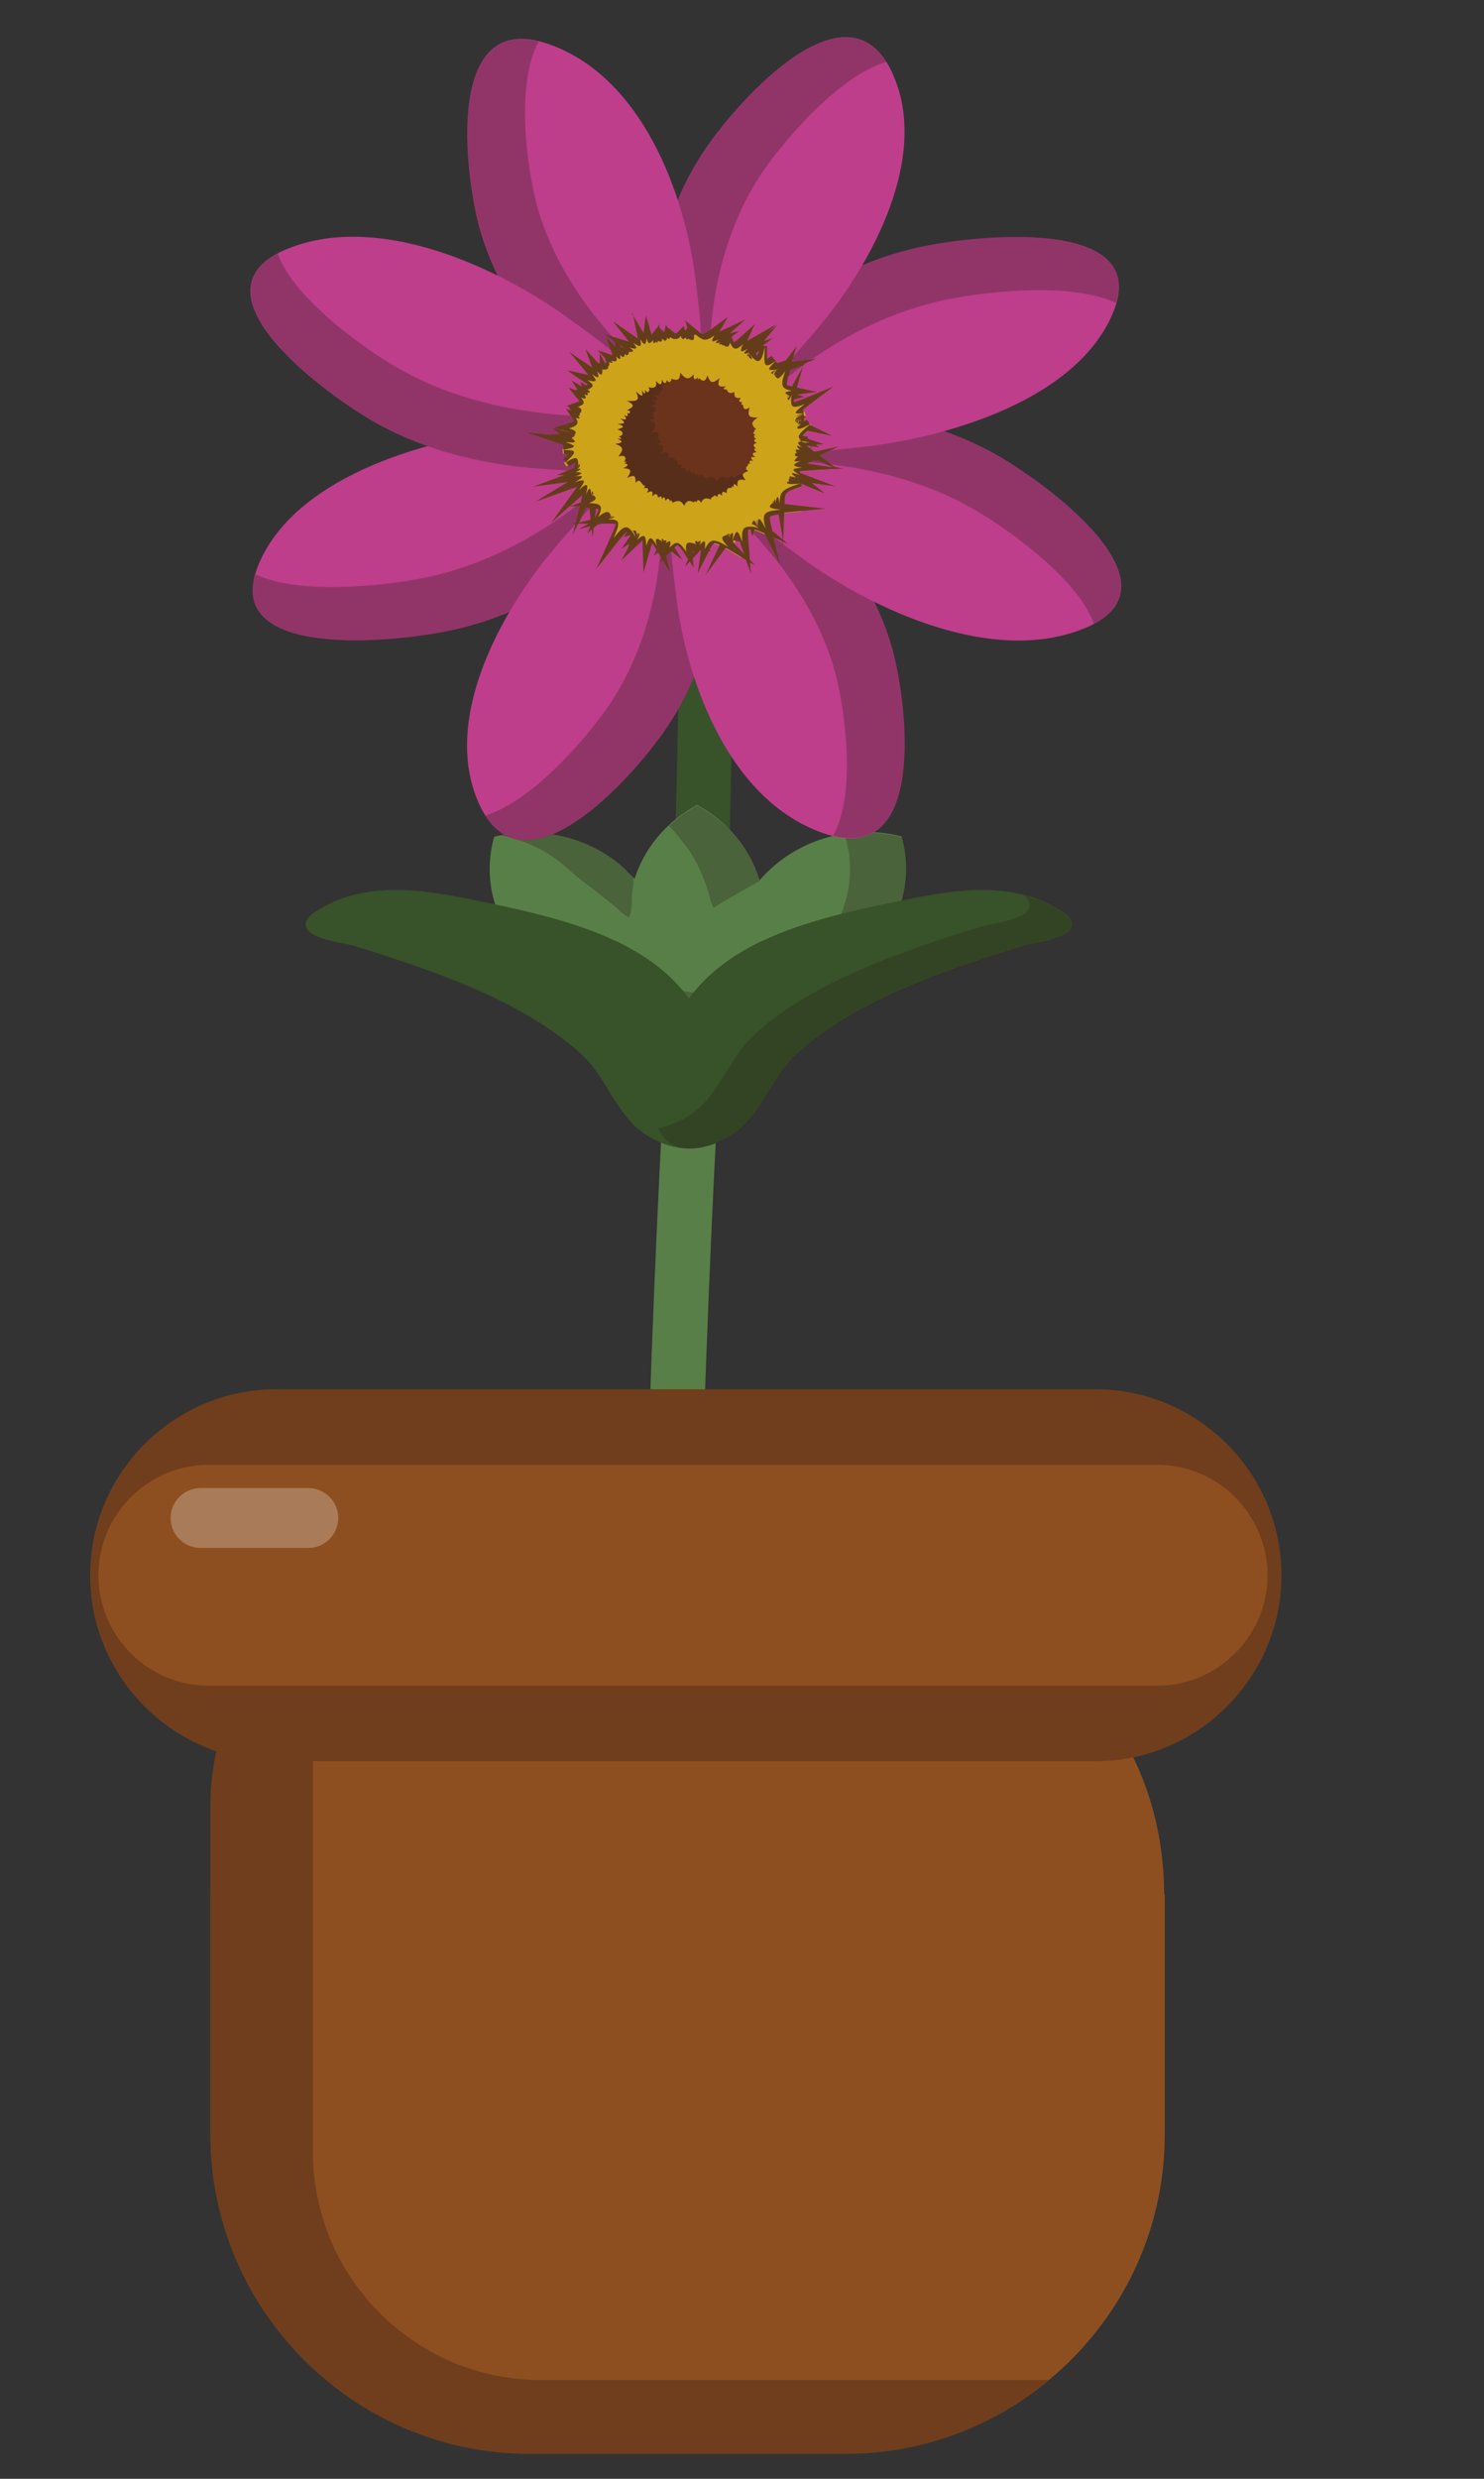 <?xml version="1.0" encoding="UTF-8"?>
<svg xmlns="http://www.w3.org/2000/svg" version="1.1" viewBox="0 0 44.62 74.51">
  <rect x="0" y="0" width="44.62" height="74.51" fill="#333333" stroke="none"/>
  <defs>
    <style>
      .cls-1 {
        fill: #633d1a;
      }

      .cls-2, .cls-3 {
        fill: #292019;
      }

      .cls-4 {
        fill: #8e4f20;
      }

      .cls-3, .cls-5 {
        opacity: .3;
      }

      .cls-6 {
        fill: #385229;
      }

      .cls-7 {
        fill: #6b331b;
      }

      .cls-8 {
        fill: #597f48;
      }

      .cls-9 {
        fill: #fff;
      }

      .cls-10 {
        opacity: .25;
      }

      .cls-11 {
        fill: #703e1c;
      }

      .cls-12 {
        fill: #be3e8b;
      }

      .cls-13 {
        fill: #cda419;
      }
    </style>
  </defs>
  <!-- Generator: Adobe Illustrator 28.7.0, SVG Export Plug-In . SVG Version: 1.2.0 Build 136)  -->
  <g>
    <g id="Livello_1">
      <g id="FLOWER_3">
        <g id="FLOWER_3-2" data-name="FLOWER_3">
          <g>
            <g>
              <path class="cls-6" d="M20.3,45.29s6.26-1.8,7.81,4.8c0,0-6.06-2.16-7.6-1.44l-.21-3.36Z"/>
              <path class="cls-8" d="M20.16,71.54c-.44,0-.81-.33-.82-.74-.49-18.21.55-36.72.56-36.9.02-.42.4-.74.86-.72.45.02.8.38.78.8-.01.18-1.04,18.63-.56,36.78.01.42-.35.76-.8.78,0,0-.01,0-.02,0Z"/>
              <path class="cls-6" d="M19.77,45.29s-6.26-1.8-7.81,4.8c0,0,6.06-2.16,7.6-1.44l.21-3.36Z"/>
              <path class="cls-6" d="M21.05,28.78h0c-.45,0-.82-.2-.81-.45l.22-10.18c0-.24.37-.44.82-.44h0c.45,0,.82.2.81.45l-.22,10.18c0,.24-.37.44-.82.44Z"/>
              <g>
                <path class="cls-8" d="M26.07,28.78c-1.06.98-2.57,1.31-3.92.97-.17.21-.37.4-.58.56-.19.15-.39.28-.61.4-.05-.03-.1-.05-.14-.08-.18-.1-.35-.22-.5-.35-.19-.15-.37-.33-.53-.51-1.34.31-2.82-.02-3.87-.99-1.07-.98-1.42-2.37-1.06-3.63,1.36-.33,2.87-.01,3.93.97.1.1.2.2.29.3.28-.89.9-1.65,1.73-2.14.05-.03.1-.06.14-.09.92.49,1.61,1.31,1.89,2.27.1-.12.22-.24.34-.35,1.07-.98,2.58-1.31,3.93-.97.36,1.26.01,2.64-1.06,3.63Z"/>
                <g class="cls-5">
                  <path class="cls-2" d="M17.09,26.13c.26.24.57.46.85.68.2.16.4.32.59.47.12.1.23.24.39.29.08-.2.08-.42.08-.63,0-.17.09-.42.02-.58-.07-.16-.26-.28-.4-.39-.37-.31-.81-.56-1.28-.72-.72-.24-1.53-.29-2.28-.14.74.15,1.45.48,2.03,1.02Z"/>
                  <path class="cls-2" d="M21.18,26.47c.07.18.12.35.17.53.02.09.04.18.09.26,0,.01.02.02.03.02,0,0,.02,0,.02-.01.11-.1,1.36-.79,1.36-.79-.11-.32-.27-1.32-1.89-2.27-.05.03-.1.05-.14.09-.26.15-.49.33-.71.53.03-.03.58.68.62.74.18.28.33.59.45.9Z"/>
                  <path class="cls-2" d="M18.14,29.83s-.04-.04-.06-.06c-.05.01-.09.02-.14.03.07.01.13.02.2.03Z"/>
                  <path class="cls-2" d="M20.44,29.76c-.1.12-.22.24-.33.35.07.06.13.12.2.18.16.13.33.25.5.35.05.03.09.06.14.08.21-.11.42-.25.61-.4.18-.14.35-.3.5-.47-.54.07-1.09.04-1.62-.09Z"/>
                  <path class="cls-2" d="M27.12,25.16c-.62-.15-1.28-.17-1.9-.04.07.01.13.03.2.04.36,1.26.01,2.64-1.06,3.63-.58.53-1.28.87-2.02,1.01,1.3.26,2.72-.08,3.73-1.01,1.07-.98,1.42-2.37,1.06-3.63Z"/>
                </g>
                <path class="cls-6" d="M18.5,28.28c-1.29-.61-2.81-.93-4.26-1.23-1.6-.33-3.32-.58-4.75.35-.12.08-.23.16-.28.29-.19.52,1.09.64,1.4.73,2.35.73,5.03,1.62,6.84,3.24.67.6.94,1.45,1.55,2.1.65.7,2.25,1.25,2.66.08.28-.78-.03-1.83-.3-2.59-.51-1.47-1.58-2.37-2.87-2.98Z"/>
                <path class="cls-6" d="M22.93,28.28c1.29-.61,2.81-.93,4.26-1.23,1.6-.33,3.32-.58,4.75.35.12.08.23.16.28.29.19.52-1.09.64-1.4.73-2.35.73-5.03,1.62-6.84,3.24-.67.6-.94,1.45-1.55,2.1-.65.7-2.25,1.25-2.66.08-.28-.78.03-1.83.3-2.59.51-1.47,1.58-2.37,2.87-2.98Z"/>
                <g class="cls-5">
                  <path class="cls-2" d="M32.22,27.7c-.04-.12-.16-.21-.28-.29-.37-.24-.76-.4-1.16-.5.07.06.13.12.16.2.19.52-1.09.64-1.4.73-2.35.73-5.03,1.62-6.84,3.24-.67.6-.94,1.45-1.55,2.1-.31.33-.84.64-1.36.73.45,1.09,2,.54,2.64-.14.61-.65.88-1.5,1.55-2.1,1.82-1.62,4.49-2.5,6.84-3.24.3-.09,1.58-.21,1.4-.73Z"/>
                </g>
              </g>
            </g>
            <g>
              <path class="cls-12" d="M20.8,13.44c-.04-.09-.1-.17-.18-.25-.82-.76-4.13-.38-5.19-.27-2.74.29-6.64,1.47-7.68,4.11-1.13,2.87,4.3,2.28,5.99,1.88,1.72-.4,3.26-1.26,4.59-2.33.7-.56,2.87-2.17,2.46-3.14Z"/>
              <path class="cls-3" d="M20.8,13.44c-.04-.09-.1-.17-.18-.25-.17-.15-.44-.26-.77-.33-.55.84-1.74,1.73-2.23,2.12-1.33,1.07-2.87,1.92-4.59,2.33-1.14.27-3.97.62-5.35-.05-.77,2.61,4.42,2.04,6.07,1.66,1.72-.4,3.26-1.26,4.59-2.33.7-.56,2.87-2.17,2.46-3.14Z"/>
              <path class="cls-12" d="M20.94,13.25c-.1-.04-.2-.06-.32-.06-1.16,0-3.21,2.43-3.87,3.2-1.72,1.99-3.56,5.37-2.28,7.91,1.4,2.76,4.79-1.19,5.68-2.58.91-1.41,1.34-3.02,1.46-4.64.06-.86.37-3.4-.67-3.83Z"/>
              <path class="cls-3" d="M20.94,13.25c-.1-.04-.2-.06-.32-.06-.24,0-.51.1-.8.27.25.95.1,2.36.05,2.95-.12,1.62-.56,3.23-1.46,4.64-.6.93-2.33,3.02-3.82,3.46,1.46,2.35,4.69-1.44,5.56-2.78.91-1.41,1.34-3.02,1.46-4.64.06-.86.37-3.4-.67-3.83Z"/>
              <path class="cls-12" d="M20.9,13.02c-.1.03-.19.09-.27.17-.83.76-.41,3.81-.29,4.79.31,2.53,1.6,6.12,4.46,7.08,3.11,1.04,2.47-3.96,2.04-5.53-.44-1.59-1.37-3.01-2.53-4.23-.61-.65-2.35-2.64-3.41-2.27Z"/>
              <path class="cls-3" d="M20.9,13.02c-.1.03-.19.09-.27.17-.17.15-.28.4-.36.71.91.5,1.87,1.6,2.3,2.05,1.16,1.23,2.09,2.65,2.53,4.23.29,1.05.67,3.66-.05,4.94,2.83.71,2.22-4.08,1.8-5.6-.44-1.59-1.37-3.01-2.53-4.23-.61-.65-2.35-2.64-3.41-2.27Z"/>
              <path class="cls-12" d="M20.69,12.89c-.04.09-.07.19-.07.3,0,1.07,2.63,2.96,3.47,3.57,2.16,1.58,5.82,3.28,8.58,2.1,3-1.29-1.29-4.41-2.8-5.24-1.53-.84-3.27-1.24-5.03-1.35-.93-.06-3.69-.34-4.15.62Z"/>
              <path class="cls-3" d="M20.69,12.89c-.04.09-.07.19-.07.3,0,.22.11.47.29.74,1.03-.23,2.56-.09,3.2-.05,1.76.11,3.51.51,5.03,1.35,1.01.55,3.28,2.15,3.75,3.52,2.54-1.35-1.56-4.33-3.02-5.13-1.53-.84-3.27-1.24-5.03-1.35-.93-.06-3.69-.34-4.15.62Z"/>
              <path class="cls-12" d="M20.44,12.93c.04.09.1.17.18.25.82.76,4.13.38,5.19.27,2.74-.29,6.64-1.47,7.68-4.11,1.13-2.87-4.3-2.28-5.99-1.88-1.72.4-3.26,1.26-4.59,2.33-.7.56-2.87,2.17-2.46,3.14Z"/>
              <path class="cls-3" d="M20.44,12.93c.04.09.1.17.18.25.17.15.44.26.77.33.55-.84,1.74-1.73,2.23-2.12,1.33-1.07,2.87-1.92,4.59-2.33,1.14-.27,3.97-.62,5.35.05.77-2.61-4.42-2.04-6.07-1.66-1.72.4-3.26,1.26-4.59,2.33-.7.56-2.87,2.17-2.46,3.14Z"/>
              <path class="cls-12" d="M20.3,13.12c.1.04.2.06.32.06,1.16,0,3.21-2.43,3.87-3.2,1.72-1.99,3.56-5.37,2.28-7.91-1.4-2.76-4.79,1.19-5.68,2.58-.91,1.41-1.34,3.02-1.46,4.64-.06.86-.37,3.4.67,3.83Z"/>
              <path class="cls-3" d="M20.3,13.12c.1.04.2.06.32.06.24,0,.51-.1.8-.27-.25-.95-.1-2.36-.05-2.95.12-1.62.56-3.23,1.46-4.64.6-.93,2.33-3.02,3.82-3.46-1.46-2.35-4.69,1.44-5.56,2.78-.91,1.41-1.34,3.02-1.46,4.64-.06.86-.37,3.4.67,3.83Z"/>
              <path class="cls-12" d="M20.35,13.35c.1-.03.19-.09.27-.17.83-.76.41-3.81.29-4.79-.31-2.53-1.6-6.12-4.46-7.08-3.11-1.04-2.47,3.96-2.04,5.53.44,1.59,1.37,3.01,2.53,4.23.61.65,2.35,2.64,3.41,2.27Z"/>
              <path class="cls-3" d="M20.35,13.35c.1-.03.19-.09.27-.17.17-.15.28-.4.36-.71-.91-.5-1.87-1.6-2.3-2.05-1.16-1.23-2.09-2.65-2.53-4.23-.29-1.05-.67-3.66.05-4.94-2.83-.71-2.22,4.08-1.8,5.6.44,1.59,1.37,3.01,2.53,4.23.61.65,2.35,2.64,3.41,2.27Z"/>
              <path class="cls-12" d="M20.55,13.48c.04-.09.07-.19.07-.3,0-1.07-2.63-2.96-3.47-3.57-2.16-1.58-5.82-3.28-8.58-2.1-3,1.29,1.29,4.41,2.8,5.24,1.53.84,3.27,1.24,5.03,1.35.93.06,3.69.34,4.15-.62Z"/>
              <path class="cls-3" d="M20.55,13.48c.04-.09.07-.19.07-.3,0-.22-.11-.47-.29-.74-1.03.23-2.56.09-3.2.05-1.76-.11-3.51-.51-5.03-1.35-1.01-.55-3.28-2.15-3.75-3.52-2.54,1.35,1.56,4.33,3.02,5.13,1.53.84,3.27,1.24,5.03,1.35.93.06,3.69.34,4.15-.62Z"/>
              <g>
                <path class="cls-13" d="M21.19,16.37s-.08.09-.08.09l-.25.28.14-.32s-.05-.02-.05-.02l-.08.05.03-.07s-.08-.02-.11-.02c-.03.01-.05.05-.04.2l.03.29-.16-.24c-.07-.1-.16-.23-.22-.23-.05,0-.12.06-.17.12l-.2.21.08-.28c.03-.1.03-.13.03-.13l-.24.18.09.35-.24-.4c-.08-.14-.12-.18-.14-.19,0,0-.01.04-.06.18l-.12.41-.02-.43c0-.19-.03-.23-.03-.24,0,0-.03.02-.12.11l-.31.29s.2-.38.21-.39l-.07.03c-.03-.06-.07-.12-.11-.17-.03-.04-.06-.07-.09-.08,0,0,0,0,0,0-.1,0-.22.14-.33.29l-.34.43.22-.5c.04-.1.16-.36.12-.42-.02-.04-.17-.04-.24-.04h-.22l-.17.04-.08.06.02-.05h-.02s.03,0,.03,0l.02-.05h-.15l.17-.04.06-.13c.02-.05.1-.22.07-.26-.02-.03-.11-.05-.19-.05l-.03.25-.04-.25s-.22,0-.22,0l-.14.3.07-.3h-.08s.09-.04.09-.04l.07-.29c.02-.08.03-.14.04-.18-.02.02-.06.06-.14.12l-.49.44.38-.53c.11-.16.14-.21.14-.23-.02.04-.15.08-.2.1l-.64.23s.65-.4.68-.42c-.02,0-.71.1-.71.1,0,0,.64-.23.65-.23l-.27-.02s.31-.13.32-.13h0s0,0,0,0c0,0,.02,0,.02-.01h-.03s-.02-.05-.02-.05c.03-.06.03-.11.03-.15-.02-.01-.03-.02-.06-.02-.08,0-.19.07-.24.1l-.08-.11c.07-.06.23-.21.26-.27,0,0-.01,0-.02,0-.02,0-.27,0-.27,0l-.02-.14c.12-.02.21-.04.26-.06-.04,0-.09-.02-.16-.05l-.59-.2.62.07c.07,0,.13.01.17.01h-.05s0,0,0,0h0s-.35-.1-.35-.1l.33-.02.04.05.02-.06v-.04s.06-.07.06-.07c0,0,0,0-.01,0-.04,0-.09-.02-.15-.04l-.23-.06.22-.07c.16-.05.2-.09.2-.11,0-.02,0-.06-.04-.11l-.1-.16.18.05-.1-.15h.02s.11-.17.11-.17c.11-.04.12-.06.12-.07,0,0,0-.03-.06-.1l-.15-.19.23.08-.15-.25.27.15-.02-.09-.08-.02.07-.02v-.04s.03.03.03.03h.03c.1-.05.12-.07.12-.08,0,0,0,0,0,0,0,0-.02-.03-.11-.1l-.29-.2.35.07s.1.02.14.02c-.01-.02-.38-.47-.38-.47,0,0,.45.31.47.32,0-.02-.16-.41-.16-.41l.25.28c.06.06.08.07.08.07l-.1-.14h.13s.11-.02.11-.02l-.04-.15.17-.07-.11-.12.25.1-.1-.3.19.17-.05-.25.17.2.03-.17.13.15s.06-.04.09-.05c-.01,0-.41-.28-.41-.28,0,0,.48.14.5.15-.01-.01-.33-.42-.33-.42l.38.26c.07.05.11.07.13.08,0-.02-.01-.05-.02-.12l-.08-.39s.25.4.26.42c0-.02.05-.39.05-.39l.09.31c.02.08.04.09.04.1l.14-.19v.04s.12.08.12.08v-.17s.14.12.14.12l.04-.16.13.14h.17s.08-.09.08-.09l.17.06.1-.12.04.17h.11s-.06-.21-.06-.21l.16.09c.12.1.18.13.24.13s.13-.03.24-.12l.27-.21s-.19.33-.2.35c.02,0,.52-.25.52-.25l-.32.27.17-.04-.18.19h.15s.04-.19.04-.19l.11.11c.05.09.08.14.11.14.03,0,.09-.04.17-.11l.26-.23s-.18.38-.18.4c.02-.01.58-.33.58-.33l-.4.38.06-.02v.05h0,0s.29-.08.29-.08l-.32.19.04.03c.11.08.15.1.17.11.03,0,.07-.07.14-.36l.14.02c-.01.14-.03.44,0,.48.04,0,.17-.09.23-.13l.09.11s-.18.17-.19.21c.05-.05.1-.05.17-.06h.01s0,0,0,0l.29-.04.16-.2-.07.19.26-.03-.29.1-.05.14c-.06.17-.11.33-.07.4.02.04.11.07.22.09h.02s.21-.37.21-.37l-.11.4.28.06-.31.04-.02.08h.03s-.04.03-.04.03c-.01.06-.02.12-.01.17.05.03.09.04.14.04.06,0,.12-.02.17-.04l.49-.2-.42.32c-.18.14-.23.19-.24.21.05-.05.12-.06.21-.07l.03.13s-.02,0-.02,0v.04s0,0,0,0v.02s0,0,0,0h0s-.02.02-.02.02v.03s-.08.05-.1.08h0s.12.09.12.09c.04-.02.09-.05.14-.07l.08.12s-.04.03-.07.06l.19.1-.24-.06c-.11.09-.22.2-.22.24l.24.07v.14s-.07,0-.07,0l-.02.05-.16-.05s.43.33.43.33l.16-.03-.13.06.13.1-.17-.08s-.47.22-.5.24c.03,0,.75.11.75.11l-.63.04c-.08,0-.12.01-.16.02.02.01.71.39.71.39l-.52-.16.32.12-.3-.04h.01s-.04,0-.04,0l.17.13-.23-.09.02.1c-.57.18-.57.23-.58.55v.12s.63.07.63.07l-.64.06-.02.42-.07-.41c-.21.02-.33.05-.36.1-.04.06-.02.19.03.37l.05.19.09.07-.08-.04.09.36-.21-.41-.22-.1c-.07-.03-.14-.04-.21-.04-.11,0-.14.02-.15.04-.05.05-.04.2-.03.35l.04.51-.18-.48c-.06-.15-.1-.24-.12-.26.01.02-.04.17-.06.22l-.13-.03s0-.05.01-.07l-.09.12s.42.44.42.44c0,0-.49-.29-.52-.31l-.19.25.12-.28c-.1-.05-.19-.09-.24-.09-.07,0-.12.05-.21.22l-.19.36s.07-.5.07-.53ZM19.9,16.47l.11-.18s-.04.01-.06.01c-.04,0-.07-.01-.1-.03,0,.02.05.19.05.19ZM21.02,16.36h0s0,0,0,0ZM21.83,16.16s0,.01.02.03l.02-.05h-.03s-.01.02-.01.02ZM19.21,16.08s.01-.04.01-.04c0,0-.02.03-.01.04ZM23,15.92s-.08-.16-.11-.2c0,.03,0,.06,0,.11l.11.09ZM18.35,15.44c-.11.05-.17.09-.26.16h-.01s.05,0,.05,0l.17-.1h.07s-.02-.07-.02-.07ZM23.3,15.19s0,.03.13.05v-.05s-.13,0-.13,0ZM17.62,15.12s.15-.06.16-.06c0,0-.03-.19-.03-.21,0,.02-.13.27-.13.27ZM17.88,15s.01-.01.02-.02h-.01s0,.02,0,.02ZM23.91,14.41l-.06.06c.06,0,.12,0,.19-.01l-.08-.03h0s0,0,0,0h-.03s0,0,0,0h-.01s0,0,0,0h0ZM24.06,13.79s.41-.09.41-.09l-.27-.13.14.14-.14-.05-.08.07h0s-.01,0-.01,0c0,0-.05.04-.05.05ZM24.08,13.68l.09-.02-.09.02ZM24.1,13.35h0ZM23.4,11.3s.09-.09.15-.16v-.02s-.14.05-.14.05c-.06.05-.06.08-.06.09h0s.05.03.05.03Z"/>
                <path class="cls-1" d="M20.92,10.06c.12.1.2.15.28.15.08,0,.16-.04.28-.13-.07.13-.09.18-.04.18.03,0,.09-.02.17-.06-.09.08-.1.11-.06.11.02,0,.06,0,.11-.02-.06.05-.05.06,0,.06.01,0,.02,0,.04,0,0,.02.01.03.04.03,0,0,.01,0,.02,0,.04.02.07.04.1.04,0,0,.01,0,.01,0,.03,0,.06-.04.08-.12.06.12.1.18.17.18.05,0,.12-.04.22-.13-.07.14-.08.21-.03.21.03,0,.09-.03.18-.08-.11.1-.14.15-.09.15.03,0,.07-.01.14-.03,0,0,0,0,0,0-.09.07-.1.1-.05.1,0,0,0,.01.01.01,0,0,0,0,.02,0,0,.04.03.07.08.08,0,0,0,0,.01,0,0,0,0,0,0-.03-.01-.02-.03-.04-.04-.07,0,0,0,0,.01,0,.02.03.04.05.06.07.05.05.09.08.12.09.01,0,.03,0,.04,0,.08,0,.13-.13.2-.42-.03.4-.03.55.07.55.06,0,.14-.05.27-.14-.23.22-.27.28-.14.28.04,0,.1,0,.17-.02,0,0-.01,0-.02.01-.2.08-.2.11-.06.16,0,.04.04.07.09.1-.02,0-.02.01-.01.01.01,0,.03,0,.05-.02.05-.03.11-.09.19-.2-.16.45-.11.52.2.59-.26.03-.24.07-.05.15-.06-.01-.1-.02-.11-.02-.02,0,.02.01.1.04-.1.03-.08.08-.03.11,0,0,.03-.05.09-.16-.03.09-.03.16-.02.22,0,.1.04.14.12.14.06,0,.15-.03.28-.08-.27.21-.33.28-.19.28.05,0,.12,0,.21-.02-.21.07-.29.1-.26.1.02,0,.11-.02.25-.06-.2.07-.28.11-.26.14-.06.05-.03.09.07.14,0,0,0,0,0,.01-.05,0-.08-.01-.08-.01s.02,0,.08.02c0,.02.02.03.03.05-.09.02-.08.06-.04.09,0,0,0,0,.01,0,.02,0,.05,0,.1-.02.06-.02.15-.07.27-.13-.36.29-.44.39-.29.49-.03,0-.05,0-.06,0-.03,0,0,.01.08.04-.17.01-.13.07.01.18-.07-.03-.12-.05-.14-.05-.04,0,0,.05.07.13-.04-.01-.07-.02-.09-.02-.05,0-.04.04,0,.11,0,0-.01,0-.02,0-.04,0-.04.04-.03.08,0,0,.01.02.04.02.01,0,.03,0,.05,0-.08.07-.12.12-.11.14,0,0,.02.01.04.01.03,0,.08,0,.15-.02-.27.12-.28.16.04.21-.33.02-.34.06-.08.21-.11-.03-.18-.05-.21-.05-.05,0-.01.04.1.13-.01,0-.02,0-.03,0-.06-.02-.1-.03-.13-.03-.04,0-.04.02-.03.06-.02.03-.03.06-.02.11-.02,0-.03-.01-.04-.01-.02,0-.02.02-.01.05.01,0,.05.02.11.02,0,0,.01,0,.02,0,.06,0,.15,0,.27-.02-.58.19-.62.25-.63.61-.02-.13-.04-.2-.06-.2-.02,0-.04.06-.07.18,0-.08,0-.12,0-.12-.01,0-.03.04-.06.11,0,0,0,0,0,0,0-.03,0-.05,0-.05,0,0-.02.02-.03.05,0,0,0,0,0,0,0,0,0,0,0,0,0,0,0-.01.01-.01s.01,0,.02.01c0,0,0,0,0,0,0,0,0,0,0,0,0,0,0,0,.01.01,0,0,0,0,0,0-.04,0-.08.04-.1.07-.04.07.03.1.32.13-.53.05-.58.1-.46.57-.1-.2-.16-.29-.2-.29-.03,0-.04.09-.04.24-.02-.14-.02-.21-.03-.21s0,.07.01.2c0,0,0,0,0,0-.03-.13-.06-.18-.09-.18-.02,0-.04.03-.06.08,0-.02,0-.03,0-.03s0,.01,0,.04c0,0,0,0,0-.01,0,0,0,.02,0,.03.03,0,.08.02.14.07,0,0,0,0,0,0,0,0,0,0,0,0,.02.01.04.03.06.05-.09-.04-.17-.05-.24-.05,0,0-.02,0-.03,0-.21,0-.25.12-.22.46-.07-.2-.12-.3-.16-.3-.04,0-.08.09-.14.27.03-.17.03-.24,0-.24-.02,0-.06.04-.11.11,0-.01,0-.02,0-.03.02-.04.02-.06,0-.06-.01,0-.04.02-.07.05-.02,0-.04,0-.06.02,0,0,0,0,0,0-.02,0-.05.02-.06.04-.02.05.03.14.18.29-.21-.13-.35-.19-.44-.19-.11,0-.18.09-.27.26.02-.17.02-.24-.02-.24-.03,0-.07.04-.14.12.04-.09.04-.13.02-.13-.02,0-.05.02-.09.04.01-.03,0-.04-.01-.04-.01,0-.03,0-.05.02,0,0,0,.03.03.08-.08-.03-.15-.05-.2-.05,0,0,0,0,0,0-.09,0-.12.07-.1.27-.12-.18-.2-.26-.28-.26-.06,0-.13.05-.22.14.04-.13.04-.19,0-.19-.02,0-.06.02-.12.06.04-.07.03-.09.01-.09-.01,0-.03,0-.06.02,0-.04-.03-.06-.05-.06,0,0-.01,0-.02,0,0,0,0,.03.03.09-.06-.05-.11-.08-.14-.09-.01,0-.02,0-.03,0-.04,0-.04.06,0,.2-.09-.15-.14-.22-.19-.22-.05,0-.08.08-.13.23,0-.21-.03-.3-.09-.3-.04,0-.1.04-.18.12.07-.14.09-.2.06-.2-.01,0-.04.01-.07.03.02-.03.03-.05.03-.05,0,0-.02.02-.05.05.02-.08,0-.11-.05-.11-.02,0-.04,0-.06,0,0-.01.01-.02.02-.02,0,0,0,0,0,0,0,0,0,0,0,0,0,0-.01.01-.02.02,0,0,0,0,0,0,0,0,0,0,0,.01.04.02.06.08.09.19-.04-.08-.08-.14-.12-.19-.04-.05-.07-.08-.11-.1-.02,0-.04-.01-.06-.01-.09,0-.19.1-.37.32.23-.51.17-.56-.17-.56,0,0,0,0-.01,0,.22-.05.24-.08.13-.1,0,0-.02,0-.06-.01.02-.03,0-.07-.03-.09-.01-.01-.03-.02-.06-.02-.01,0-.03,0-.05.01-.05.02-.12.06-.21.14.15-.34.1-.4-.28-.42.18-.07.22-.12.19-.18-.01-.02-.04-.05-.07-.05,0,0-.01,0-.02,0,0-.03.01-.05.02-.06,0,.01,0,.03.01.04,0-.03,0-.04,0-.04,0,0,0,0,0,0-.01-.04-.02-.06-.03-.06-.01,0-.02.03-.03.11-.01-.12-.03-.19-.05-.19-.02,0-.06.05-.11.17.04-.19.06-.28,0-.28-.04,0-.11.05-.22.16.15-.21.2-.3.11-.3-.05,0-.13.02-.24.07.24-.15.29-.2.17-.2-.04,0-.1,0-.17.02.28-.1.27-.13.04-.14.14-.06.17-.1.12-.1-.02,0-.05,0-.1.03.13-.09.12-.16.07-.18,0,0,0,0,0,0,0,0,0,0,0,0,.01,0,0,.05-.05.13.04-.07.04-.14.03-.18,0-.06-.02-.09-.04-.11-.01,0-.02-.01-.04-.01-.06,0-.16.05-.32.15.35-.32.38-.39.05-.39-.04,0-.08,0-.13,0,.46-.09.45-.12.11-.24.08,0,.13.01.18.01.13,0,.12-.03.03-.1.02,0,.04,0,.04,0,0,0-.01-.01-.08-.04.08-.02.11-.07.11-.12.03-.02.03-.05,0-.08-.03-.03-.09-.06-.18-.08.28-.09.3-.17.2-.32.04.01.06.02.08.02.05,0,.04-.03,0-.09.01,0,.02,0,.03,0,.03,0,.02-.02,0-.05.04-.03.07-.07.06-.11,0-.04-.03-.07-.1-.1.19-.07.22-.13.09-.28.05.02.09.03.11.03.05,0,.04-.04-.01-.13.04.02.07.03.08.03.03,0,.03-.03.01-.09.02.01.03.02.04.02.02,0,.03-.02.03-.05,0-.01-.02-.03-.07-.04.19-.09.23-.14.01-.29.08.02.14.03.18.03.1,0,.07-.06-.05-.21.09.06.15.09.17.09.04,0,.03-.06-.02-.18.06.07.1.1.12.1.03,0,.04-.04.04-.12.01.02.02.03.02.03s0-.01-.02-.05c0,0,0,.01,0,.02,0,0-.01-.02-.02-.03.01,0,.03,0,.04,0,.02,0,.04,0,.05,0,.02,0,.05,0,.06-.01.04-.02.06-.04.04-.08.05-.03.05-.08.03-.14.04.02.07.03.09.03.02,0,.02-.02-.02-.07.05.02.08.02.11.02.06,0,.07-.05.03-.15.05.05.09.08.11.08.03,0,.03-.05.01-.13.04.05.08.07.1.07.03,0,.04-.04.05-.1.02.03.04.05.06.05.02,0,.04-.02.05-.05,0,0,0,0,0,0,.01,0,.01-.02-.01-.05.17,0,.2-.02.04-.13.07.02.13.03.16.03.07,0,.05-.05-.05-.18.09.07.16.1.19.1.05,0,.05-.07.02-.21.06.1.1.15.13.15.03,0,.05-.06.06-.17.03.1.05.14.09.14.03,0,.06-.03.11-.09,0,.06,0,.09.02.09,0,0,0,0,0,0,0,0,0,0,.01,0,.02,0,.05-.02.06-.05,0,.03.02.04.03.04.01,0,.02-.02.02-.06.03.02.06.03.08.03.03,0,.05-.03.05-.09.04.04.07.06.09.06.03,0,.05-.03.06-.09.02.03.04.04.05.04.02,0,.03-.02.04-.06.05.04.09.06.13.06.02,0,.03,0,.05,0,0,0,0,0,.01,0,.04,0,.08-.03.13-.09.02.06.04.09.07.09.02,0,.05-.02.08-.05,0,.04.02.06.03.06.01,0,.03,0,.05-.02.03.03.07.04.1.04.01,0,.03,0,.04,0,.03-.02.04-.06.02-.14M21.49,10.07h0M21.61,10.19h0M19.71,10.23h0M21.67,10.28h0M22.34,10.33h0M21.7,10.34h0M22.99,10.43h0M22.49,10.46h0M22.54,10.53s0,.03,0,.04c0,0,0,0,0,0,0-.01,0-.03,0-.04M22.55,10.57h0M22.55,10.57s0,0,0,0c0,0,0,0,0,0,0,0,0,0,0,0M22.54,10.58s0,.02,0,.03c0-.01,0-.02,0-.03,0,0,0,0,0,0M22.55,10.61s0,.01,0,.02c0,0,0,0,0,0,0,0,0-.01,0-.02M22.57,10.62h0M22.57,10.62s0,0-.01.01c0,0,0,0,0,0,0,0,0,0,.01-.01M22.55,10.63s0,0,0,0c-.02.02-.03.04-.03.05-.01,0-.02,0-.03,0,0-.01.03-.03.06-.05M22.55,10.63s.02.04.03.05c0,0,0,0-.01,0,0-.01-.01-.03-.02-.05,0,0,0,0,0,0M22.58,10.68h0M22.58,10.68s0,0,0,0h0s0,0,0,0M22.57,10.68s0,0,0,0c-.02,0-.04,0-.05,0,0,0,0,0,0,0,0,0,0,0,0,0,.01,0,.03,0,.04,0M23.34,10.84h0M23.41,11.08h0M23.41,11.08s-.02.02-.03.02c0,0,0,0-.01,0,.01,0,.02-.02.04-.02M23.39,11.11h0M23.39,11.11s-.01,0-.02,0c0,0,0,0,0,0,0,0,0,0,.01,0M23.37,11.11c-.07.06-.09.11-.09.16-.07-.03-.05-.07.06-.15,0,0,.01,0,.02,0M23.61,11.18h0M23.29,11.27s.05.02.09.03c-.04,0-.07-.02-.09-.02,0,0,0,0,0,0M23.82,11.89h0M24.2,12.16h0M24.22,12.42h0M24.21,12.47h0M24.2,12.49c-.05.02-.1.05-.14.06-.06.03-.1.05-.1.06,0,0,0,0,0,0,.04-.03.12-.07.25-.12M24.2,12.51h0M24.2,12.51c-.11.05-.19.09-.22.12,0,0,0,0-.01,0,.02-.02.05-.04.1-.06.03-.01.08-.03.13-.05M24.18,12.55h0M24.18,12.55c-.06.03-.11.07-.13.1,0,0-.01,0-.02,0,.03-.03.08-.06.15-.09M23.96,12.61s0,0,0,0c0,0,0,0,0,0,0,0,0,0,0,0M23.96,12.62s0,0,.01,0c-.03.04-.01.06.05.09,0,0,0,0,0,0-.08-.03-.1-.06-.06-.1M23.98,12.62s.03.01.05.02c0,0,0,0,0,0-.02,0-.04,0-.05-.01,0,0,0,0,0,0M24.05,12.64s.05,0,.07.01c-.03,0-.06,0-.08,0,0,0,0,0,0,0M24.02,12.65s.01,0,.02,0c-.02.02-.03.05-.03.07-.02-.02-.02-.05,0-.07M24.02,12.72s0,0,0,0c0,0,0,0,0,0,0,0,0,0,0,0M24.02,12.72s.04.01.07.02c-.02,0-.05-.01-.06-.02,0,0,0,0,0,0M24.02,12.72s0,0,0,0c.01.02.03.03.06.05,0,0-.02,0-.03,0,0,0-.02,0-.03-.01,0,0,0-.02,0-.03M24.4,12.76h0M24.02,12.76s.02,0,.02,0c0,0,.01,0,.02,0-.02,0-.03,0-.04,0,0,0,0,0,0,0M17.21,13.17s.01,0,.02,0c0,0,0,0,0,0,0,0,0,0-.01,0M17.22,13.18s.03.02.04.03c-.02,0-.05-.01-.09-.02.02,0,.03,0,.05,0M24.11,13.26c.05,0,.13.02.23.04-.04,0-.08,0-.12,0-.02,0-.03,0-.05,0-.02-.01-.04-.02-.06-.03M24.17,13.29s.07.03.12.05c-.06-.02-.12-.04-.16-.05.01,0,.03,0,.04,0M24.03,13.72h0M24.12,13.85h0M17.4,14.07s-.01.03-.02.04c0-.01.02-.03.02-.04M23.85,14.33s.04,0,.06,0c0,0-.02,0-.03,0-.05,0-.08.01-.1.03,0-.02.02-.03.06-.03M23.92,14.34s.02,0,.03,0c0,0,0,0,0,0,0,0-.02,0-.03,0M23.94,14.34s.02,0,.03,0c0,0,.01,0,.02.01-.02,0-.03-.01-.04-.02M23.97,14.34s.02,0,.03,0c-.01,0-.02,0-.03,0,0,0,0,0,0,0M23.79,14.37s0,0,0,.01c0,0,0,0,0-.01,0,0,0,0,0,0M23.79,14.38s.02.04.04.07c-.02-.03-.04-.05-.04-.07M24.11,14.52h0M18.34,15.51s.03,0,.04,0c0,0,0,0,0,0-.01,0-.03,0-.04,0M18.39,15.52s.05,0,.06,0c0,0-.04.02-.12.04.03-.02.05-.04.06-.05M19.21,16.05s-.03.04-.05.08c0-.02.02-.04.02-.06.01,0,.02-.02.03-.02M19.19,16.06s0,.01,0,.02c-.01,0-.02.02-.04.03.02-.02.03-.03.04-.05M21.94,16.06s.02.01.02.03c0,0,0,.01,0,.02,0-.02-.03-.03-.05-.03,0,0,0,0,0,0,.02-.01.03-.02.04-.02M21.9,16.08s-.02.02-.04.03c.01-.01.02-.02.03-.03,0,0,0,0,0,0M21.96,16.11s0,.01,0,.02c-.01.01-.02.03-.03.04.01-.02.02-.05.03-.06M21.97,16.12s0,.02,0,.03c0-.01,0-.02,0-.03,0,0,0,0,0,0M21.97,16.16s0,.02,0,.04c0-.01,0-.03,0-.04M19.03,9.44l.15.74-.75-.52.48.61-.73-.22.3.21.03.17-.28-.29.19.54-.44-.15.22.25.03.12s0,0,0,0l-.03.02-.17-.3v.3s-.05-.01-.05-.01l-.38-.42.21.56-.69-.47.57.69-.64-.14.58.4s.03.02.04.03c-.01,0-.02.01-.04.02h-.01s-.17-.1-.17-.1l.05.14-.32-.19.18.28-.05.02-.22-.08.31.38s.02.03.03.03c-.01,0-.03.01-.06.02l-.33.12.09.04h-.03s.07.1.07.1l-.15-.05.21.32s.03.05.03.06c0,0,0,0,0,0-.01,0-.05.02-.15.05l-.45.14.45.13s.05.02.07.02c0,0,0,0,0,0l-.58-.14.24.17-.34.03-.67-.07,1.1.37s0,0,0,0l.03.28s.09,0,.13,0c0,0,0,0,0,0-.05.05-.12.11-.15.15l.17.22c.09-.06.15-.09.19-.11,0,.03,0,.05-.02.08l-.02.03.04.03-.56.23h.23s-.94.35-.94.35l1.04-.14-.97.59,1.26-.45s-.01.01-.02.02l-.76,1.06.54-.49h.31s-.12.49-.12.49l-.13.03h.12s-.08.34-.08.34l.16-.34h.32s-.3.17-.3.17l.35-.09-.09.21.13-.11.03.23.03-.28.12-.1.13-.03h.22s0,0,0,0c.14,0,.19,0,.2.02-.01,0-.02.08-.14.34l-.45,1,.68-.86c.17-.21.24-.26.26-.27,0,0,0,0,0,0l-.12.17.22-.06s0,0,0,0l-.29.42.24-.15-.04.13-.2.37.61-.58s.02-.02.03-.03c0,.03,0,.06,0,.11l.03.86.24-.83s.01-.04.02-.06c.01.02.03.05.05.08l.08.13-.09.18.14-.1.1.17-.04.12.07-.07.23.38-.12-.49.15-.15.34.26-.24-.37c.07-.07.09-.07.1-.07,0,0,.05.03.16.19l.15.23-.1.23.15-.16.12.18-.03-.27.25-.27-.1.71.34-.67.06.02-.04-.05v-.02c.1-.17.13-.18.15-.18.03,0,.09.02.15.05l-.43.91.61-.82s.03.02.04.02l.57.34.15.42-.03-.34.16.09-.16-.17-.05-.6c-.02-.23,0-.28.01-.3,0,0,0,0,.05-.01l.06.2.07-.2s.07.02.1.03l.19.08.48.94-.21-.82.26.11.03.17v-.15s.16.07.16.07l-.15-.12.03-.82,1.23-.12-1.22-.14v-.05c.01-.25.01-.3.32-.41h0s0,0,0,0c.06-.02.12-.04.2-.07l-.02-.08.71.29-.39-.31.71.1-1.08-.41.02-.05s.03,0,.04,0l1.03-.07.06.03-.04-.03h.21s-.28-.06-.28-.06l-.44-.34.58-.27-.73.16-.12-.09.05-.04-.08.02-.09-.07s.01,0,.02,0h0s.37.05.37.05l-.12-.08.25-.02-.48-.16v-.06c-.06-.01-.11-.02-.16-.03.03-.03.08-.09.16-.15l.73.15-.65-.32-.04-.06v-.12s0,0,0,0v.12l-.07-.1s-.08.04-.11.06h-.01s.02-.02.04-.03v-.03s0,0,0,0h0s0-.01,0-.01v-.02s0,0,0,0h0s.05-.07.05-.07h-.05s-.03-.15-.03-.15v-.06s.04-.03.06-.05l.85-.64-.98.4c-.1.04-.17.06-.21.07,0,0,0,0,0-.01,0-.02,0-.04,0-.07l.31-.08-.22-.07.6-.08-.6-.13.21-.72.37-.14-.34.04.03-.1-.06.1-.38.05.03-.08.08-.07-.06.02.12-.35-.33.43-.26.09-.09-.12v-.12s0,0,0,0v.12l-.08-.1s-.09.06-.14.09c0-.1,0-.29.01-.38l-.14-.02h0s.32-.23.32-.23l-.28.09.39-.47-.25.19.23-.22-.88.5.24-.51-.51.46c-.07.06-.1.08-.12.09,0,0-.02-.03-.05-.1l-.03-.06.24-.18-.29.07h0s.48-.42.48-.42l-.55.26v-.02s-.02.03-.02.03l-.22.1.26-.45-.55.41c-.1.07-.16.11-.2.11s-.09-.03-.19-.12l-.35-.29.07.23-.07.08-.04-.14-.18.18s-.04.04-.04.04h-.04s0,0,0,0c0,0-.01,0-.04-.03l-.16-.13v.02s-.08-.11-.08-.11l-.05.22-.14-.14v-.1s-.04.06-.04.06h0s0,0,0,0l-.13.16h0s0,0,0,0l-.07.09-.17-.58-.07.53-.36-.6h0ZM21.49,9.93h0,0ZM22.34,10.19h0,0ZM18.7,10.44l-.06-.07.1.07h-.04ZM22.78,10.57l.04-.03c-.02.07-.03.11-.05.14-.01,0-.03-.02-.04-.04,0,0,0,0,0,0l.05-.07h0ZM23.41,10.95h0,0ZM23.78,11.11l.39-.14-.36.65c-.12-.03-.14-.05-.15-.05,0-.01,0-.04.01-.12h.02s-.02-.02-.02-.02c.01-.05.03-.11.06-.2l.04-.11h0ZM24.2,12.03h0,0ZM24.22,12.28h0,0ZM24.21,12.33s0,0,0,0v.05-.04s0,0,0,0h0ZM24.21,12.33h0,0ZM24.2,12.37h0,0ZM24.61,13.89l-.08-.08.51.24-.77-.12.2-.09.14.05h0ZM17.4,14.21h0,0ZM17.12,15.23l.39-.35-.05.22-.34.13h0ZM17.41,15.71l.21-.45h.1s.04.36.04.36l-.35.09h0ZM17.89,15.57l.03-.28c.05,0,.07.02.08.02,0,0,0,0,0,0,0,0-.01.05-.08.19l-.03.07h0ZM23.23,15.98l-.03-.13c-.02-.07-.07-.28-.04-.32.02-.03.14-.05.25-.07l.13.76-.3-.25h0ZM19.53,15.51h0,0ZM19.72,15.55h0,0ZM22.11,15.71h0,0ZM22.4,15.91h0,0ZM22.21,16.3s.01-.03.02-.05c0,.02.02.05.03.08l.12.33-.32-.34s-.02-.02-.02-.03l.02-.05.16.04h0ZM20.81,16.44s0,0,0-.01c0,0,0,0,0,0h0ZM20,16.54h.02s-.01.02-.01.02v-.02h0ZM20.82,16.58l.04-.02-.03.08v-.05h0Z"/>
              </g>
              <path class="cls-7" d="M22.75,13.59c-.08.01-.12.03-.11.07-.02,0,.01.04.08.08-.16-.02-.17.02-.07.12-.12-.04-.13,0-.09.09-.07-.03-.08,0-.07.05-.03,0-.05.04-.06.07,0,.03.02.06.07.09-.18.06-.22.11-.08.27-.22-.05-.27,0-.25.19-.1-.11-.12-.09-.12.03-.04-.07-.05-.04-.05.01-.06,0-.1,0-.13.03-.02.03-.03.07-.02.13-.12-.07-.16-.05-.14.08-.09-.09-.13-.07-.15.04-.06-.07-.09-.06-.13,0-.03-.01-.05.02-.06.07-.15-.06-.23-.04-.3.1-.05-.11-.09-.11-.15-.01-.01-.06-.04-.05-.06,0-.07-.04-.12-.05-.17-.04s-.09.05-.12.14c-.03-.06-.07-.1-.1-.12-.03-.02-.07-.03-.11-.02-.04,0-.09.02-.14.05,0-.03-.01-.05-.02-.03-.01-.06-.03-.08-.05,0-.03-.11-.07-.12-.15-.03,0-.12-.05-.14-.1-.04,0-.09-.02-.11-.09-.07.03-.05,0-.03-.02.03-.01-.07-.03-.11-.07-.12-.02-.02-.05,0-.11.07.03-.16,0-.19-.16-.11.08-.13.04-.15-.1-.14.07-.06.05-.08-.03-.09.03-.03,0-.04-.02-.04-.02-.04-.05-.08-.08-.09s-.07,0-.11.06c0-.21-.03-.26-.25-.15.15-.22.11-.28-.12-.29.18-.08.16-.12.02-.15.11-.02.09-.04.01-.05.05-.06.04-.12.01-.15-.03-.03-.09-.03-.19,0,.17-.21.16-.29-.09-.38.24-.03.24-.07.06-.16.16.03.15,0,.04-.06.11-.02.13-.07.11-.12,0-.04-.06-.07-.15-.09.22-.07.23-.1.01-.17.24,0,.25-.04.08-.16.2.06.21.02.11-.11.12.07.13.04.1-.06.07.04.09,0,.08-.04,0-.01-.02-.03-.09-.04.21-.1.26-.16,0-.28.34.02.39-.03.27-.28.2.18.23.16.17-.05.1.16.12.13.1,0,.08.1.12.08.13,0,.02.01.01-.03-.03-.08.2.04.27,0,.23-.19.14.15.18.13.18-.04.07.15.11.13.16.01.03.09.07.08.11.03.01.01.03-.02,0-.07.2.07.28.05.28-.18.18.22.26.22.41.05-.02.18.03.18.13.09-.02.09,0,.08.04.03.05.06.1.08.14.07.04-.01.07-.06.1-.16.09.24.15.27.37.08-.09.25-.03.28.2.25-.13.08-.1.1.02.09-.07.03-.04.03.01.02,0,.05.03.08.07.09.03.01.08,0,.14-.03-.01.16.03.2.2.18-.09.1-.06.13.05.13-.07.05-.04.07.02.09-.01.05,0,.09.04.11.03.02.08,0,.15-.04-.07.24-.04.31.25.3-.08.05-.13.09-.15.13-.03.04-.03.07,0,.1,0,.04.04.08.1.12-.06.02-.09.04-.04.06-.07.05-.07.09.02.1-.06.04-.07.06-.02.09-.04.01-.01.02.04.03-.05.03-.07.05-.06.08,0,.01.02.03.08.04-.06.03-.09.05-.1.08,0,.03.02.06.07.1-.09.01-.05.06.01.1Z"/>
              <g class="cls-5">
                <path class="cls-2" d="M22.47,14.17s.01,0,.02,0c0,0-.01,0-.02,0Z"/>
                <path class="cls-2" d="M22.41,14.43c-.06-.07-.08-.11-.08-.15-.12-.04-.19,0-.26.11-.05-.11-.09-.11-.15-.01-.01-.06-.04-.05-.06,0-.07-.04-.12-.05-.17-.04-.05.01-.09.05-.12.14-.03-.06-.07-.1-.1-.12-.03-.02-.07-.03-.11-.02-.04,0-.09.02-.14.05,0-.03-.01-.05-.02-.03-.01-.06-.03-.08-.05,0-.03-.11-.07-.12-.15-.02,0-.12-.05-.14-.1-.04,0-.09-.02-.11-.09-.07.03-.05,0-.03-.02.03-.01-.07-.03-.11-.07-.12-.02-.02-.05,0-.11.07.03-.16,0-.19-.16-.11.08-.13.04-.15-.1-.14.07-.06.05-.08-.03-.09.03-.03,0-.04-.02-.04-.02-.04-.05-.08-.08-.09-.03,0-.07,0-.11.06,0-.21-.03-.26-.25-.15.15-.22.11-.28-.12-.29.18-.08.16-.12.02-.15.11-.02.09-.04.01-.05.05-.06.04-.12.01-.15-.03-.03-.09-.03-.19,0,.17-.21.16-.29-.09-.38.24-.03.24-.07.06-.16.16.03.15,0,.04-.06.11-.02.13-.07.11-.12,0-.04-.06-.07-.15-.09.22-.07.23-.1.01-.17.24,0,.25-.04.08-.16.2.06.21.02.11-.11.12.07.13.04.1-.06.07.04.09,0,.08-.04,0-.01-.02-.03-.09-.04.07-.03.12-.06.15-.09-.02,0-.05-.03-.09-.11,0,.18-.04.19-.18.04.04.2-.03.23-.23.19.04.06.05.1.03.08-.02.07-.06.09-.13,0,.02.14,0,.16-.1,0,.06.2.03.23-.17.05.12.25.08.3-.27.28.25.13.21.18,0,.28.07,0,.09.03.09.04,0,.04,0,.07-.08.04.04.1.02.13-.1.06.1.13.08.17-.11.11.17.12.16.16-.08.16.22.07.21.1-.01.17.1.02.14.06.15.09.02.05,0,.1-.11.12.1.06.12.09-.04.06.17.09.18.13-.06.16.25.09.26.17.09.38.1-.03.16-.02.19,0,.03.03.04.08-.01.15.07.01.1.03-.01.05.15.03.17.06-.02.15.23.01.27.07.12.29.22-.11.26-.06.25.15.05-.06.08-.07.11-.06s.06.04.08.09c.03,0,.05.01.02.04.08,0,.1.03.03.09.14-.02.17.01.1.14.16-.08.19-.05.16.11.06-.06.1-.08.11-.07.04,0,.06.04.07.12.03-.05.05-.08.02-.03.07-.05.1-.02.09.07.06-.1.1-.08.1.04.08-.1.12-.08.15.03.02-.07.03-.06.05,0,0-.02.02,0,.02.03.05-.03.1-.05.14-.05.04,0,.07,0,.11.02.03.02.07.06.1.12.04-.08.08-.12.12-.14s.1,0,.17.04c.02-.04.05-.06.06,0,.06-.09.1-.1.15.01.08-.14.16-.16.3-.1,0-.05.03-.09.06-.07.04-.06.07-.08.13,0,.02-.11.06-.13.15-.04-.02-.13.01-.15.14-.08-.01-.06,0-.1.02-.13s.07-.04.13-.03c0-.05,0-.08.05-.01,0-.12.02-.14.12-.03-.02-.18.03-.23.25-.19Z"/>
              </g>
            </g>
          </g>
          <g>
            <path class="cls-4" d="M35.02,56.93v7.24c0,2.95-1.35,5.6-3.47,7.36-1.66,1.38-3.79,2.22-6.12,2.22h-9.51c-5.27,0-9.59-4.31-9.59-9.59v-7.24c0-1.43.32-2.79.89-4.01.38-.82.88-1.58,1.46-2.25.37-.43.77-.82,1.21-1.18,1.65-1.33,3.75-2.14,6.02-2.14h9.51c2.88,0,5.48,1.29,7.24,3.32.58.67,1.08,1.43,1.45,2.24.58,1.22.89,2.59.89,4.02Z"/>
            <path class="cls-11" d="M31.55,71.54c-1.66,1.38-3.79,2.22-6.12,2.22h-9.51c-5.27,0-9.59-4.31-9.59-9.59v-9.97c0-.47.05-.93.14-1.38.16-.77.45-1.49.84-2.15.82-1.34,2.08-2.39,3.59-2.92-.42.53-.76,1.11-1.01,1.74-.15.38-.27.77-.34,1.18-.09.42-.14.87-.14,1.32v12.7c0,3.77,3.08,6.85,6.85,6.85h14.99c.1,0,.19,0,.29,0Z"/>
            <path class="cls-11" d="M32.94,52.94H8.3c-3.07,0-5.59-2.51-5.59-5.59h0c0-3.07,2.51-5.59,5.59-5.59h24.64c3.07,0,5.59,2.51,5.59,5.59h0c0,3.07-2.51,5.59-5.59,5.59Z"/>
            <path class="cls-4" d="M34.79,50.67H6.28c-1.83,0-3.32-1.49-3.32-3.32h0c0-1.83,1.49-3.32,3.32-3.32h28.51c1.83,0,3.32,1.49,3.32,3.32h0c0,1.83-1.49,3.32-3.32,3.32Z"/>
            <g class="cls-10">
              <path class="cls-9" d="M5.13,45.63h0c0-.49.4-.9.9-.9h3.24c.49,0,.9.4.9.9h0c0,.49-.4.9-.9.9h-3.24c-.49,0-.9-.4-.9-.9Z"/>
            </g>
          </g>
        </g>
      </g>
    </g>
  </g>
</svg>